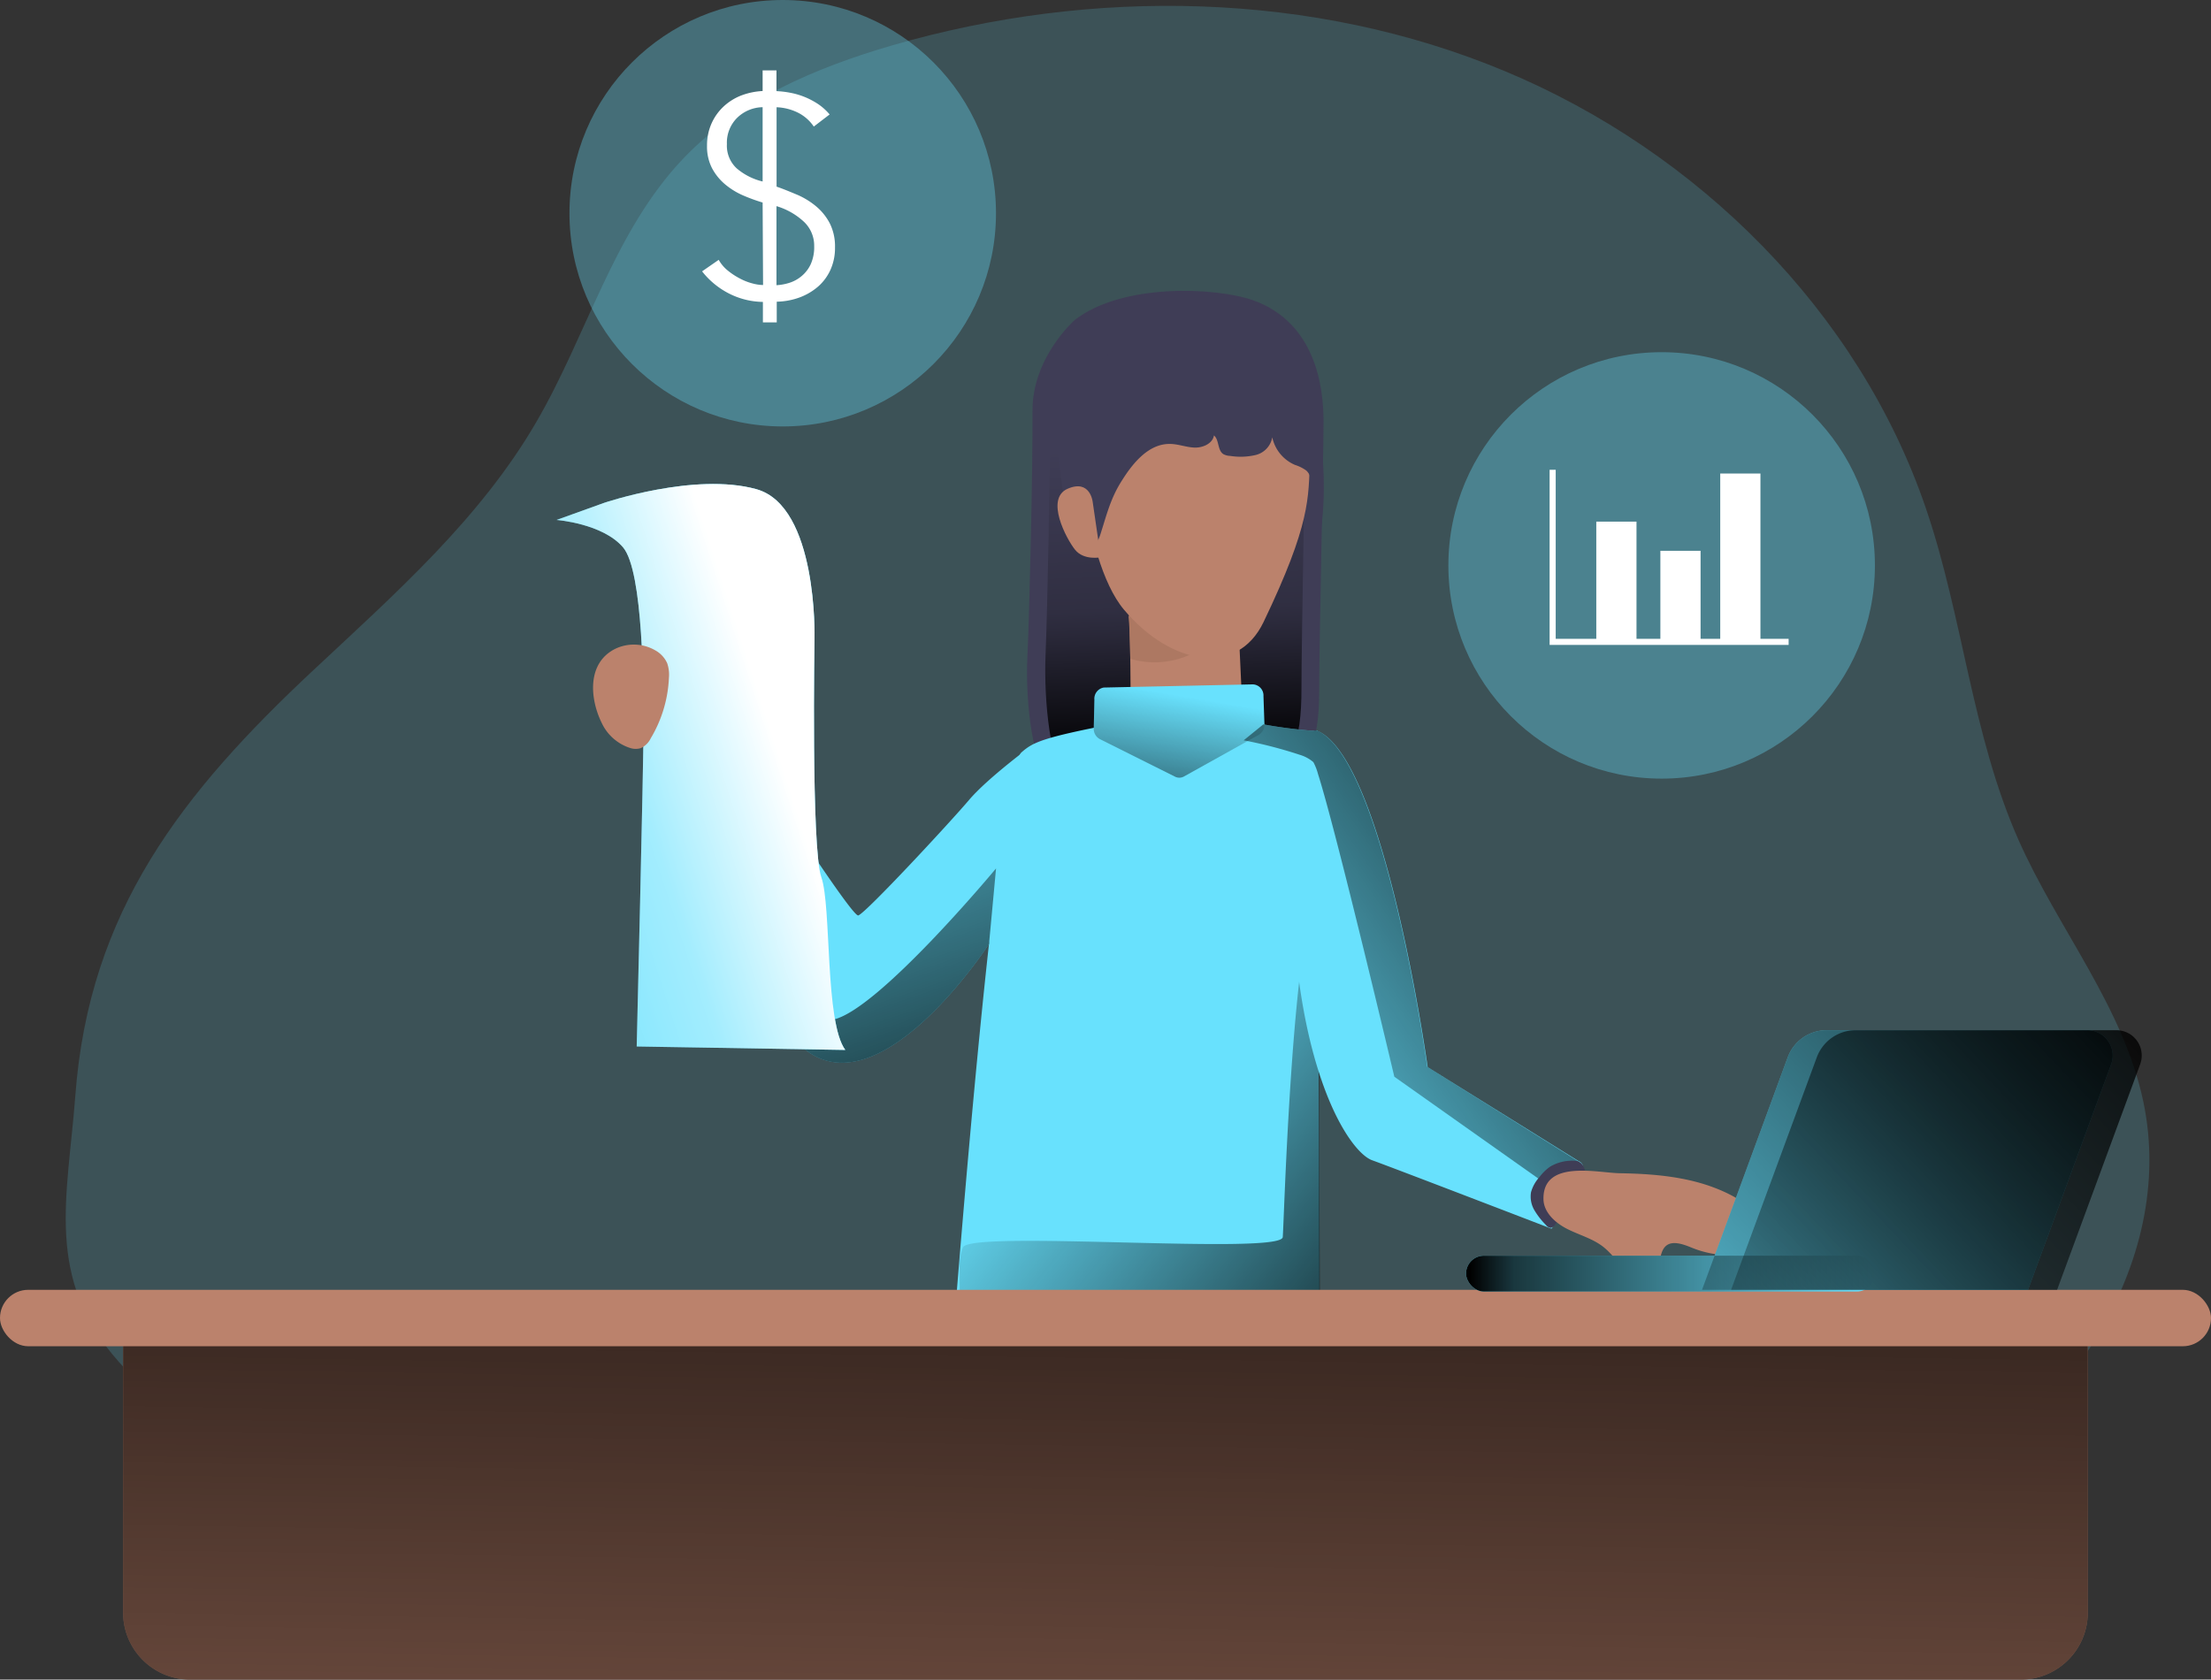 <svg xmlns="http://www.w3.org/2000/svg" xmlns:xlink="http://www.w3.org/1999/xlink" id="Layer_1" class="illustration styles_illustrationTablet__1DWOa" data-name="Layer 1" viewBox="0 0 399.25 303.36"><rect x="0" y="0" width="399.25" height="303.36" fill="#333333" stroke="none"/><defs><linearGradient id="linear-gradient" x1="218.73" x2="216.47" y1="155.55" y2="86.25" gradientUnits="userSpaceOnUse"><stop offset=".01"/><stop offset=".36" stop-opacity=".32"/><stop offset=".41" stop-opacity=".24"/><stop offset=".83" stop-opacity="0"/></linearGradient><linearGradient id="linear-gradient-2" x1="260.54" x2="195.9" y1="258.36" y2="206.07" gradientUnits="userSpaceOnUse"><stop offset=".01"/><stop offset=".12" stop-opacity=".75"/><stop offset="1" stop-opacity="0"/></linearGradient><linearGradient xlink:href="#linear-gradient-2" id="linear-gradient-3" x1="213.73" x2="218.67" y1="172.29" y2="142.95"/><linearGradient xlink:href="#linear-gradient-2" id="linear-gradient-4" x1="298.56" x2="217.87" y1="164.92" y2="220.09"/><linearGradient xlink:href="#linear-gradient-2" id="linear-gradient-5" x1="200.7" x2="196.99" y1="193.57" y2="439.05"/><linearGradient xlink:href="#linear-gradient-2" id="linear-gradient-6" x1="264.73" x2="338.53" y1="230.03" y2="230.03"/><linearGradient xlink:href="#linear-gradient-2" id="linear-gradient-7" x1="390.22" x2="290.79" y1="190.23" y2="284.72"/><linearGradient xlink:href="#linear-gradient-2" id="linear-gradient-8" x1="395.47" x2="296.04" y1="190.23" y2="284.72"/><linearGradient xlink:href="#linear-gradient-2" id="linear-gradient-9" x1="176.74" x2="144.32" y1="230.14" y2="135.04"/><linearGradient id="linear-gradient-10" x1="86.74" x2="146.02" y1="173.45" y2="154.31" gradientUnits="userSpaceOnUse"><stop offset=".02" stop-color="#fff" stop-opacity="0"/><stop offset=".58" stop-color="#fff" stop-opacity=".39"/><stop offset="1" stop-color="#fff"/></linearGradient></defs><path fill="#68e1fd" d="M61.89 138.25c14.67-13.72 30-27.25 40.11-44.63 9.24-15.81 14-34.52 26.67-47.77 10-10.45 23.77-16.33 37.63-20.36 36.16-10.49 76-9.83 110.71 4.67s63.86 43.33 76 79c6.68 19.63 8.3 40.89 16.71 59.85 7.1 16 18.92 30.11 22.53 47.25 6.18 29.39-14.62 59.12-41.2 73.1s-57.67 15.8-87.67 17.22c-54.94 2.61-111.24 4.71-165-8.9-24.43-6.18-54.43-15-71.71-34.43-13.46-15.15-9.24-29.6-7.84-48.15 2.49-33.28 19.27-54.61 43.06-76.85Z" opacity=".18" style="isolation:isolate" transform="translate(-5.22 -17.29)"/><path fill="#3f3d56" d="M194.1 57.77s-7.73 6.73-7.66 16.52-.52 36-.92 44.39 1.06 20.3 4.29 22.14 23.13 5.18 34.97 2.89 13.43-9.88 13.43-18.84.79-42.42.79-48.73-1.46-17.87-12.7-21.9c-6.84-2.4-23.62-3.11-32.2 3.53Z"/><path fill="url(#linear-gradient)" d="M201.55 74.64s-6.78 6.73-6.72 16.53-.46 36-.81 44.39.93 20.3 3.77 22.14 20.3 5.18 30.65 2.92 11.79-9.88 11.79-18.85.69-42.41.69-48.72-1.28-17.87-11.14-21.9c-5.97-2.44-20.69-3.15-28.23 3.49Z" transform="translate(-5.22 -17.29)"/><path fill="#bb826c" d="m223.34 106.45 1 21.5s-3.54 5.56-10.25 4.81c-10.37-1.15-9.92-4.23-9.92-4.23s0-15.53-.42-19"/><path fill="#ad7862" d="m220.86 113.45 2.4-4.33-19.48 2.15c.16 1.33.26 4.42.32 7.72a15.49 15.49 0 0 0 16.76-5.54Z"/><path fill="#68e1fd" d="M238.45 265.13s-15.67 11.28-31.98 9.58c-44-4.49-35.49-18.44-35.49-18.44s8.49-116.07 13.49-120.4c2.08-1.8 3.66-2.66 17.49-5.29 7.6-1.45 11.5-2.4 22-.48 1.54.28 2.93.52 4.17.73a85.5 85.5 0 0 0 9 1.16h.78v7.74l.09 25.5.11 28.52.14 39.83Z"/><path fill="url(#linear-gradient-2)" d="M243.54 250.94a8.17 8.17 0 0 1-.94 1.25 13.43 13.43 0 0 1-4.18 2.89c-7.48 3.61-16 4.33-24.29 4.52-9.84.23-19.67-.23-29.5-.7-1.69-.07-3.54-.21-4.74-1.41s-1.35-3.14-1.38-4.87v-6.05a9.56 9.56 0 0 1 .6-4c1.45-3.15 57.41 1.45 57.74-1.84.21-2.06 1.43-48 5.61-61.37-.16.54.41 2 .88 3.28Z" transform="translate(-5.22 -17.29)"/><path fill="#bb826c" d="M194.12 73.15s.86 27.53 8.87 37c8.45 10 20.41 12.14 25.17 2.21 8.57-17.87 8.08-22.43 8.38-29.3.76-17.87-26.57-33.22-42.42-9.91Z"/><path fill="#68e1fd" d="M280.16 221.92s-28.38-10.92-32.38-12.36c-2.29-.82-6.33-5.68-9.57-15.74-2.47-7.61-4.46-18.23-4.9-32.32-.43-13.86.35-21.25 1.38-25.18.84-3.14 1.83-4.07 2.51-4.29a1 1 0 0 1 .78 0c12.12 5.43 19.82 60.7 19.82 60.7l27.29 17c3.47 1.51-4.93 12.19-4.93 12.19ZM228.15 125.71l.17 5a2.16 2.16 0 0 1-1 2l-13.54 7.54a1.73 1.73 0 0 1-1.65 0l-13.51-6.75a2.11 2.11 0 0 1-1.12-1.8l.12-5.31a2.05 2.05 0 0 1 1.69-2.21l26.71-.57a2 2 0 0 1 2.13 2.1Z"/><path fill="url(#linear-gradient-3)" d="m233.37 143 .17 5a2.16 2.16 0 0 1-1 2L219 157.54a1.73 1.73 0 0 1-1.65 0l-13.51-6.75a2.11 2.11 0 0 1-1.12-1.8l.12-5.31a2.05 2.05 0 0 1 1.69-2.21l26.71-.57a2 2 0 0 1 2.13 2.1Z" transform="translate(-5.22 -17.29)"/><path fill="#3f3d56" d="M219.61 79.15c.49.94.4 2.3 1.31 2.88a2.75 2.75 0 0 0 1.21.31 11.9 11.9 0 0 0 4.61-.16 4 4 0 0 0 3-3.2 7 7 0 0 0 4.13 5 7 7 0 0 1 2 1c.92.82 1 2.2 1.06 3.43.1 3.87-.34 8.29.4 12.07 1.1-1.13 1.12-3.89 1.3-5.42a60.94 60.94 0 0 0 .37-9.55c-.22-6.3-1.22-14.22-6.22-18.65a10.37 10.37 0 0 0-5.58-2.56c-9.79-1.36-4.93-8.92-18.66-4.26s-19 12.76-17.14 24.82c.38 2.65 1.38 12.85 4.86 13.85 1.3.38 2-.91 2.38-2 1.18-3.64 1.85-6.68 4-10 2-3.18 4.82-6.56 8.58-6.53 1.51 0 3 .61 4.48.66s3.27-.71 3.51-2.2a1.78 1.78 0 0 1 .4.51Z"/><path fill="#bb826c" d="M197.31 90.64s-.45-4.15-4.53-2.36-.25 9 1.34 11 4.65 1.37 4.65 1.37"/><path fill="#68e1fd" d="m186.65 134.41-4.76 21.3-3.3 14.79-.35.52c-2.72 4-20.44 28.91-33.14 18.31-13.78-11.52-26.55-51.48-26.55-51.48a9.73 9.73 0 0 1 3.75-4.56 23.78 23.78 0 0 1 8.52-3.41s22.84 35.83 24.16 35.46 16.55-16.78 20-20.85 11.67-10.08 11.67-10.08Z"/><path fill="url(#linear-gradient-4)" d="m290.28 227.08-2.43 6.5L257 211.76s-10.44-44.22-13.78-54.67a9.76 9.76 0 0 0-.84-2.15 6.75 6.75 0 0 0-2.48-1.33 80.25 80.25 0 0 0-10.1-2.61l3.55-2.88a85.5 85.5 0 0 0 9 1.16 1 1 0 0 1 .78 0c12.12 5.43 19.82 60.7 19.82 60.7Z" transform="translate(-5.22 -17.29)"/><path fill="#3f3d56" d="M279.92 210.71a8.42 8.42 0 0 0-1.91 1.86 6.7 6.7 0 0 0-1.55 2.77 4.89 4.89 0 0 0 .63 3.27 13.4 13.4 0 0 0 2.09 2.66 1.21 1.21 0 0 0 .85.5 1.19 1.19 0 0 0 .78-.56c.69-.89 1.33-1.81 2-2.73l2.25-3.22a6.26 6.26 0 0 0 1.14-2.22c.26-1.27-.1-3.08-1.47-3.35a7.69 7.69 0 0 0-4.81 1.02Z"/><path fill="#bb826c" d="M278.71 216.52c0 2.45 2.15 4.37 4.34 5.47s4.64 1.74 6.55 3.28c1.52 1.22 2.59 2.94 4.18 4.07s4.11 1.41 5.26-.15c.91-1.24.63-3.18 1.81-4.18s3.16-.27 4.69.36a17.86 17.86 0 0 0 8.85 1.19 5.62 5.62 0 0 0 2.42-.75c1.61-1.07 1.93-3.45 1.15-5.22a9.52 9.52 0 0 0-4.07-4c-6.47-3.85-14.08-4.57-21.46-4.69-4.05-.09-13.79-2.48-13.72 4.62ZM22.23 237.59H377v53.66a12.11 12.11 0 0 1-12.11 12.11H34.34a12.11 12.11 0 0 1-12.11-12.11v-53.66Z"/><path fill="url(#linear-gradient-5)" d="M22.23 237.59H377v53.66a12.11 12.11 0 0 1-12.11 12.11H34.34a12.11 12.11 0 0 1-12.11-12.11v-53.66Z"/><rect width="399.25" height="10.19" y="232.96" fill="#bb826c" rx="5.09"/><rect width="73.8" height="6.48" x="264.73" y="226.79" fill="#68e1fd" rx="3.24"/><path fill="#68e1fd" d="M366.21 232.96h-58.87l15.48-42a7.49 7.49 0 0 1 7-4.89h47.11a4.58 4.58 0 0 1 4.29 6.15Z"/><rect width="73.8" height="6.48" x="264.73" y="226.79" fill="url(#linear-gradient-6)" rx="3.24"/><path fill="url(#linear-gradient-7)" d="M371.43 250.25h-58.87l15.48-42a7.49 7.49 0 0 1 7-4.89h47.11a4.58 4.58 0 0 1 4.29 6.15Z" transform="translate(-5.22 -17.29)"/><path fill="url(#linear-gradient-8)" d="M376.68 250.25h-58.87l15.48-42a7.49 7.49 0 0 1 7-4.89h47.1a4.57 4.57 0 0 1 4.29 6.15Z" transform="translate(-5.22 -17.29)"/><path fill="url(#linear-gradient-9)" d="m185.08 174.14-1.27 13.66-.35.52c-2.72 4-20.44 28.91-33.14 18.31-13.78-11.52-26.55-51.48-26.55-51.48a9.73 9.73 0 0 1 3.75-4.56l2.14 6.41s16.36 46.31 25.93 44.46c8.11-1.57 29.49-27.32 29.49-27.32Z" transform="translate(-5.22 -17.29)"/><path fill="#68e1fd" d="M109.1 90.82s16.37-5.56 27.48-2.47 10.5 26.86 10.5 26.86-.62 38 1.23 43.23.62 26.25 4.33 31.19l-37.67-.62s1.23-50.64 1.23-57.43 0-28.41-3.7-32.73-12-4.94-12-4.94Z"/><path fill="url(#linear-gradient-10)" d="M114.32 108.11s16.37-5.56 27.48-2.47 10.5 26.86 10.5 26.86-.62 38 1.23 43.23.62 26.25 4.33 31.19l-37.67-.62s1.23-50.64 1.23-57.43 0-28.41-3.7-32.73-12-4.94-12-4.94Z" transform="translate(-5.22 -17.29)"/><path fill="#bb826c" d="M111.01 117.23a7.74 7.74 0 0 1 7.33.24 5 5 0 0 1 2.14 2.32 6.36 6.36 0 0 1 .31 2.64 23.18 23.18 0 0 1-3.28 10.91 3.72 3.72 0 0 1-1.82 1.79 3.21 3.21 0 0 1-1.79 0 8.53 8.53 0 0 1-5.24-4.55c-2.17-4.4-2.67-10.78 2.35-13.35Z"/><circle cx="300.05" cy="102.12" r="38.51" fill="#68e1fd" opacity=".34" style="isolation:isolate"/><circle cx="141.34" cy="38.51" r="38.51" fill="#68e1fd" opacity=".34" style="isolation:isolate"/><path fill="none" stroke="#fff" stroke-miterlimit="10" stroke-width="1.1" d="M280.37 84.85v31.08h42.61"/><path fill="#fff" d="M288.25 94.21h7.26v21.26h-7.26zM299.82 99.48h7.26v15.99h-7.26zM310.63 85.53h7.26v29.94h-7.26zM137.71 36.58a31.35 31.35 0 0 1-3.56-1.3 13.21 13.21 0 0 1-3.23-2 9.86 9.86 0 0 1-2.34-2.89 8.54 8.54 0 0 1-.91-4.08 9.7 9.7 0 0 1 .81-4 9.46 9.46 0 0 1 2.18-3.07 10 10 0 0 1 3.2-2 12.7 12.7 0 0 1 3.85-.8v-3.73h2.5v3.75a16.81 16.81 0 0 1 2.57.31 13.48 13.48 0 0 1 2.61.78 13.79 13.79 0 0 1 2.42 1.3 10.31 10.31 0 0 1 2 1.82l-2.86 2.19a7.49 7.49 0 0 0-3-2.58 9.5 9.5 0 0 0-3.72-.91v14.34c1.32.45 2.61 1 3.88 1.53a14 14 0 0 1 3.38 2.13 10.05 10.05 0 0 1 2.39 3.05 9.31 9.31 0 0 1 .9 4.29 9.53 9.53 0 0 1-.81 4 8.9 8.9 0 0 1-2.19 3 10.88 10.88 0 0 1-3.36 2 12.76 12.76 0 0 1-4.16.78v3.74h-2.5v-3.7a13.9 13.9 0 0 1-6.32-1.62 14.57 14.57 0 0 1-4.66-3.9l3-2.08a6.76 6.76 0 0 0 1.72 2 12.63 12.63 0 0 0 2.16 1.4 10.28 10.28 0 0 0 2.21.86 7.79 7.79 0 0 0 1.92.29Zm0-17.22a6.77 6.77 0 0 0-4.58 1.9 6.32 6.32 0 0 0-1.87 4.76 5.58 5.58 0 0 0 1.77 4.39 11.23 11.23 0 0 0 4.68 2.37Zm2.5 32.15a9.46 9.46 0 0 0 2.37-.44 6.43 6.43 0 0 0 2.2-1.23 6.18 6.18 0 0 0 1.62-2.13 7.51 7.51 0 0 0 .62-3.25 5.92 5.92 0 0 0-1.92-4.47 12.51 12.51 0 0 0-4.89-2.76Z"/></svg>